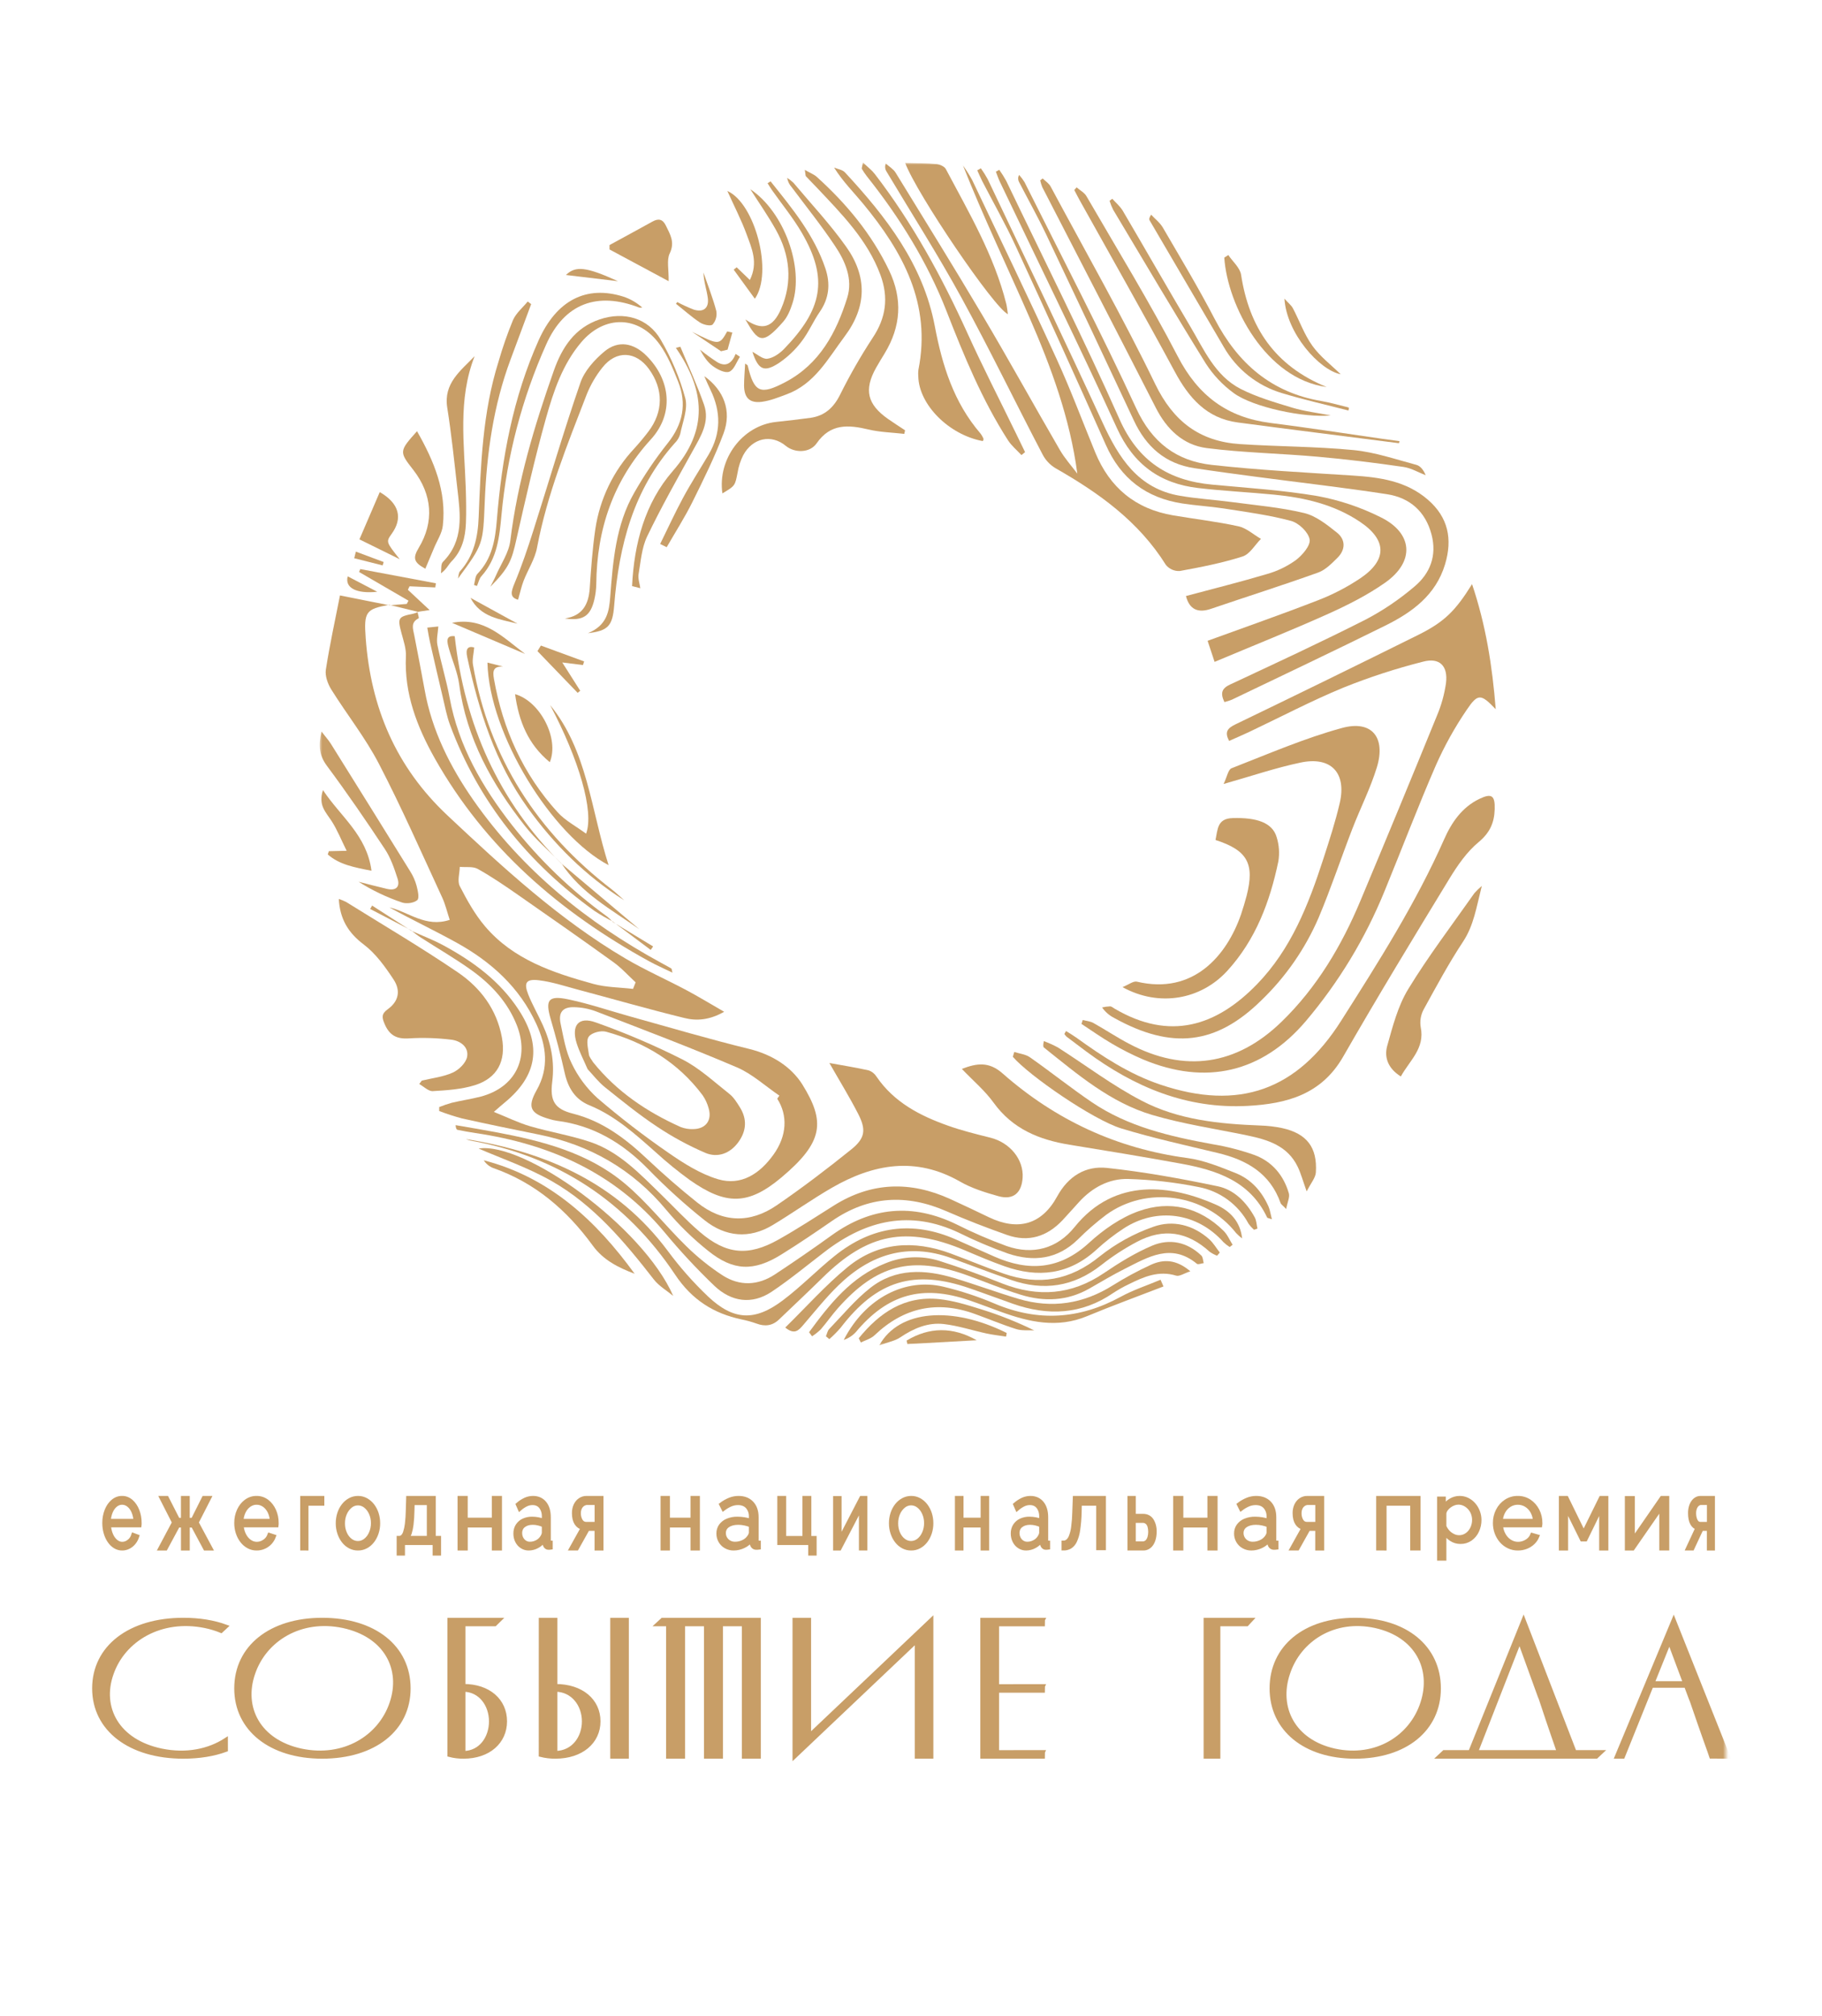 <?xml version="1.0" encoding="UTF-8"?> <svg xmlns="http://www.w3.org/2000/svg" width="359" height="397" viewBox="0 0 359 397" fill="none"><mask id="mask0_241_1061" style="mask-type:luminance" maskUnits="userSpaceOnUse" x="63" y="32" width="233" height="233"><path d="M296 32H63V265H296V32Z" fill="white"></path></mask><g mask="url(#mask0_241_1061)"><path d="M76.716 119.13C72.075 119.923 71.675 120.528 72.058 125.7C73.062 139.358 78.009 151.064 88.168 160.6C99.135 170.896 110.159 181.073 123.186 188.754C127.069 191.042 131.216 192.873 135.205 194.988C137.587 196.256 139.891 197.664 142.681 199.27C139.826 200.905 137.261 201.105 134.842 200.496C127.729 198.748 120.686 196.724 113.606 194.838C111.159 194.18 108.712 193.37 106.183 193.065C103.654 192.758 103.173 193.555 104.083 195.867C104.898 197.91 106.024 199.847 106.937 201.861C108.569 205.419 109.315 209.105 108.809 213.063C108.336 216.786 109.254 218.42 112.888 219.331C118.753 220.818 123.268 224.262 127.542 228.291C130.703 231.269 133.99 234.129 137.379 236.837C142.391 240.846 147.804 240.968 153.02 237.402C158.081 233.941 162.975 230.211 167.747 226.371C170.48 224.164 170.692 222.497 169.089 219.375C167.396 216.074 165.443 212.908 163.416 209.358C166.234 209.872 168.718 210.265 171.165 210.816C171.802 211.037 172.344 211.469 172.702 212.042C176.157 217.105 181.267 219.748 186.806 221.708C189.526 222.677 192.352 223.372 195.158 224.074C198.984 225.035 201.709 228.34 201.497 231.923C201.316 234.955 199.645 236.396 196.756 235.6C194.143 234.873 191.455 234.035 189.134 232.699C180.407 227.723 172.074 229.234 163.926 233.924C159.941 236.221 156.177 238.921 152.245 241.279C147.624 244.062 142.962 243.596 138.868 240.36C134.935 237.228 131.205 233.849 127.701 230.243C122.689 225.128 116.946 221.663 109.756 220.744C109.25 220.671 108.751 220.556 108.263 220.401C104.503 219.331 103.842 218.08 105.738 214.71C108.23 210.298 107.647 205.975 105.69 201.698C102.398 194.494 96.794 189.441 90.016 185.689C85.66 183.279 81.129 181.127 76.724 178.715C80.525 179.594 83.833 182.74 88.613 181.167C88.087 179.581 87.752 178.111 87.132 176.775C83.054 167.957 79.13 159.035 74.652 150.414C71.993 145.299 68.343 140.711 65.272 135.796C64.583 134.684 64.016 133.128 64.203 131.898C64.966 126.967 66.043 122.092 66.989 117.271L76.692 119.208L76.716 119.13ZM124.728 194.764L125.242 193.473C123.777 192.129 122.432 190.612 120.829 189.472C114.617 184.999 108.34 180.612 102.068 176.248C99.486 174.454 96.88 172.669 94.143 171.14C93.181 170.606 91.79 170.843 90.595 170.732C90.566 172.011 90.081 173.527 90.595 174.527C92.022 177.306 93.585 180.113 95.599 182.474C101.171 189.012 108.985 191.593 116.897 193.78C119.393 194.469 122.105 194.454 124.728 194.764Z" fill="#C89E67"></path><path d="M242.178 145.924C241.29 144.233 241.77 143.473 243.37 142.692C255.43 136.877 267.456 130.995 279.444 125.046C284.619 122.473 286.784 120.295 290.047 115.045C292.776 123.147 294.036 131.154 294.713 139.685C291.797 136.641 291.214 136.507 288.974 139.836C286.623 143.289 284.591 146.948 282.902 150.77C279.366 158.904 276.217 167.206 272.845 175.414C269.047 184.769 263.787 193.457 257.26 201.154C248.651 211.242 237.587 213.84 225.217 208.655C223.101 207.749 221.048 206.708 219.067 205.538C217.027 204.349 215.073 202.96 213.088 201.661L213.34 200.888C214.046 201.076 214.824 201.133 215.444 201.481C217.827 202.809 220.103 204.341 222.513 205.594C233.406 211.347 243.643 209.851 252.513 201.24C259.487 194.466 264.341 186.274 268.065 177.383C273.146 165.266 278.168 153.123 283.13 140.956C283.993 138.915 284.591 136.772 284.908 134.578C285.349 131.183 283.685 129.455 280.422 130.309C275.062 131.662 269.797 133.377 264.667 135.44C258.374 138.039 252.317 141.226 246.155 144.147C244.851 144.764 243.529 145.323 242.178 145.924Z" fill="#C89E67"></path><path d="M212.271 93.284C210.835 82.404 207.107 72.297 202.797 62.422C198.486 52.547 193.771 42.786 189.746 32.596C190.405 33.513 191.008 34.468 191.553 35.456C197.124 47.166 202.764 58.851 208.164 70.638C210.938 76.685 213.267 82.936 215.795 89.093C218.649 96.038 223.736 100.251 231.167 101.505C235.449 102.228 239.776 102.731 244.013 103.654C245.6 104.001 246.979 105.288 248.451 106.134C247.256 107.331 246.26 109.149 244.829 109.603C240.8 110.885 236.615 111.707 232.444 112.463C231.928 112.49 231.413 112.396 230.94 112.187C230.468 111.978 230.05 111.661 229.723 111.261C224.364 102.682 216.505 97.076 207.948 92.198C206.886 91.558 206.02 90.638 205.443 89.538C200.057 79.259 195.011 68.795 189.432 58.618C184.811 50.169 179.603 42.038 174.664 33.765C174.518 33.536 174.43 33.275 174.408 33.004C174.386 32.734 174.431 32.462 174.537 32.212C175.194 32.809 176.03 33.291 176.475 34.018C182.184 43.321 187.959 52.604 193.522 62.005C198.751 70.814 203.707 79.802 208.845 88.643C209.799 90.286 211.105 91.728 212.271 93.284Z" fill="#C89E67"></path><path d="M81.043 183.32C83.172 184.275 85.366 185.105 87.409 186.213C93.246 189.379 98.523 193.24 102.218 198.915C106.794 205.942 105.889 211.867 99.412 217.177C98.903 217.587 98.409 218.035 97.304 218.991C99.983 220.067 102.145 221.137 104.425 221.807C108.344 222.955 112.418 223.613 116.281 224.907C122.035 226.841 126.114 231.232 130.343 235.334C132.852 237.785 135.237 240.36 137.88 242.627C143.08 247.076 147.416 247.494 153.378 244.143C157.098 242.059 160.675 239.714 164.284 237.443C171.699 232.772 179.374 232.576 187.221 236.148C189.782 237.307 192.319 238.529 194.856 239.743C200.586 242.485 205.256 241.201 208.291 235.657C210.489 231.632 213.906 229.574 218.111 230.022C225.452 230.811 232.737 232.131 239.956 233.643C243.198 234.32 245.588 236.785 247.219 239.739C247.578 240.384 247.59 241.217 247.762 241.969L247.084 242.211C246.678 241.842 246.31 241.432 245.992 240.984C244.993 239.128 243.591 237.519 241.891 236.274C240.192 235.03 238.236 234.181 236.166 233.79C231.597 232.87 226.958 232.338 222.3 232.201C218.523 232.098 215.216 233.887 212.606 236.744C211.513 237.941 210.44 239.162 209.342 240.339C206.296 243.555 202.626 244.711 198.408 243.223C194.395 241.809 190.415 240.269 186.516 238.566C178.612 235.109 171.116 235.518 163.937 240.465C160.634 242.741 157.314 245 153.904 247.109C148.513 250.447 144.495 250.345 139.544 246.365C136.537 243.968 133.779 241.275 131.31 238.325C124.638 230.284 116.191 225.464 106.044 223.429C101.027 222.419 96.015 221.386 91.023 220.275C89.504 219.865 88.007 219.379 86.537 218.82V218.039C87.337 217.717 88.154 217.438 88.984 217.202C90.892 216.748 92.838 216.462 94.73 215.977C101.513 214.175 104.412 208.426 101.815 201.877C100.028 197.383 96.826 193.918 92.977 191.14C89.714 188.799 86.247 186.796 82.878 184.631C82.242 184.223 81.655 183.737 81.055 183.287L81.043 183.32Z" fill="#C89E67"></path><path d="M83.106 212.83C85.166 212.333 87.344 212.1 89.224 211.242C90.423 210.702 91.806 209.35 92.034 208.152C92.409 206.208 90.697 204.978 88.93 204.77C86.153 204.429 83.35 204.342 80.557 204.512C78.163 204.668 76.752 203.92 75.798 201.706C75.235 200.395 75.121 199.692 76.418 198.756C78.498 197.256 79.028 195.161 77.547 192.914C75.888 190.393 74.02 187.79 71.65 186.004C68.595 183.704 66.976 180.987 66.756 177.052C67.257 177.21 67.745 177.412 68.212 177.653C75.578 182.242 83.07 186.642 90.236 191.523C94.673 194.547 97.883 198.797 98.894 204.337C99.738 208.962 98.013 212.337 93.547 213.734C90.917 214.551 88.058 214.734 85.28 214.899C84.42 214.951 83.498 213.995 82.605 213.497L83.106 212.83Z" fill="#C89E67"></path><path d="M241.094 154.406C241.779 152.992 241.999 151.546 242.668 151.305C249.871 148.502 257.017 145.393 264.448 143.37C270.291 141.781 273.098 145.238 271.29 151.133C270.019 155.272 268.028 159.186 266.458 163.243C264.215 169.053 262.245 174.976 259.83 180.709C257.185 186.844 253.344 192.39 248.532 197.019C239.618 205.782 230.894 206.796 219.486 200.463C218.554 199.98 217.753 199.28 217.15 198.42C217.666 198.299 218.194 198.225 218.724 198.204C219.026 198.204 219.327 198.49 219.625 198.661C230.506 205.043 239.65 202.126 247.685 193.84C254.414 186.895 257.824 178.167 260.735 169.192C261.919 165.543 263.114 161.883 263.978 158.16C265.361 152.191 262.236 148.911 256.229 150.197C251.425 151.203 246.734 152.804 241.094 154.406Z" fill="#C89E67"></path><path d="M210.052 203.065C210.709 203.475 211.391 203.883 212.023 204.328C217.222 208.078 222.548 211.58 228.699 213.64C244.091 218.804 255.544 214.755 264.238 201.068C271.605 189.476 278.974 177.894 284.558 165.281C286.018 161.985 288.061 158.99 291.491 157.343C293.937 156.163 294.59 156.706 294.509 159.386C294.427 162.066 293.546 164.023 291.332 165.862C289.031 167.769 287.208 170.409 285.622 172.999C278.521 184.644 271.441 196.287 264.638 208.136C260.36 215.572 253.537 217.39 245.84 217.806C233.838 218.453 223.499 214.097 214.05 207.107C212.744 206.142 211.45 205.169 210.166 204.186C209.994 204.021 209.843 203.838 209.714 203.638L210.052 203.065Z" fill="#C89E67"></path><path d="M241.253 138.276C240.38 136.441 240.784 135.559 242.39 134.807C251.363 130.619 260.337 126.46 269.146 121.994C272.532 120.213 275.712 118.063 278.628 115.584C281.78 112.977 283.163 109.456 282.062 105.264C280.863 100.708 277.755 98.028 273.298 97.338C264.798 96.022 256.241 95.062 247.714 93.93C243.578 93.383 239.442 92.831 235.319 92.206C229.609 91.34 225.824 87.99 223.409 82.809C217.7 70.601 211.95 58.41 206.162 46.234C204.477 42.692 202.553 39.264 200.754 35.779C200.652 35.571 200.603 35.34 200.612 35.109C200.621 34.877 200.689 34.651 200.807 34.451C201.207 34.898 201.565 35.379 201.88 35.89C209.262 50.696 216.929 65.372 223.858 80.39C226.995 87.197 231.847 90.796 238.781 91.565C247.994 92.59 257.273 93.064 266.535 93.66C271.886 94.004 277.057 94.715 281.328 98.404C285.361 101.885 286.222 106.167 284.729 111.143C282.894 117.231 278.224 120.609 272.926 123.228C262.922 128.18 252.828 132.956 242.746 137.794C242.26 137.989 241.761 138.151 241.253 138.276Z" fill="#C89E67"></path><path d="M158.048 213.516C162.653 220.912 162.302 224.903 153.97 231.902C147.391 237.422 143.003 237.373 135.959 232.438C133.612 230.739 131.362 228.909 129.222 226.954C125.196 223.388 121.228 219.78 116.151 217.696C113.296 216.532 111.913 214.24 111.256 211.278C110.469 207.711 109.515 204.173 108.491 200.655C107.423 196.979 108.03 196.014 111.864 196.806C116.106 197.681 120.229 199.107 124.409 200.263C132.118 202.399 139.785 204.679 147.546 206.571C152.318 207.736 155.907 210.187 158.048 213.516ZM153.154 216.377L153.562 215.784C150.785 213.897 148.219 211.51 145.193 210.216C136.033 206.301 126.701 202.776 117.407 199.185C116.047 198.679 114.614 198.403 113.165 198.367C110.902 198.294 109.984 199.372 110.457 201.591C111.024 204.254 111.456 207.057 112.643 209.451C113.874 212.03 115.595 214.343 117.708 216.262C122.172 220.096 126.837 223.689 131.681 227.028C134.716 229.133 137.999 231.211 141.469 232.25C146.058 233.61 149.728 231.143 152.408 227.4C155.059 223.722 155.259 219.674 153.134 216.377H153.154Z" fill="#C89E67"></path><path d="M239.319 130.358C238.728 128.576 238.304 127.306 237.941 126.207C245.339 123.51 252.579 120.993 259.713 118.215C262.656 117.08 265.465 115.619 268.085 113.86C273.342 110.281 273.294 106.351 267.976 102.78C262.905 99.368 257.085 98.012 251.082 97.427C246.081 96.941 241.053 96.7 236.065 96.116C228.549 95.233 223.341 91.479 220.074 84.317C212.635 68.019 204.714 51.942 196.997 35.771C196.696 35.138 196.48 34.468 196.223 33.814L196.892 33.446C197.387 34.141 197.843 34.864 198.255 35.612C205.746 51.231 213.544 66.728 220.571 82.539C224.27 90.866 230.257 94.649 238.847 95.45C245.78 96.1 252.791 96.541 259.647 97.709C263.92 98.504 268.062 99.891 271.955 101.828C278.428 104.961 278.836 110.6 272.926 114.755C269.468 117.186 265.61 119.139 261.739 120.883C254.455 124.156 247.02 127.122 239.319 130.358Z" fill="#C89E67"></path><path d="M244.744 243.91C244.319 243.593 243.921 243.239 243.558 242.852C237.472 235.118 225.914 233.454 217.941 239.273C215.966 240.764 214.097 242.391 212.349 244.143C208.331 248.049 203.614 248.568 198.597 246.884C195.304 245.714 192.083 244.35 188.951 242.799C179.367 238.251 170.733 240.265 162.645 246.431C159.121 249.119 155.712 251.963 152.041 254.414C148.122 257.025 144.072 256.379 140.772 253.258C137.265 249.9 133.954 246.34 130.858 242.598C121.118 230.95 108.312 225.32 93.663 223.151C92.484 222.98 91.313 222.763 90.147 222.522C89.959 222.485 89.817 222.232 89.768 221.599C92.39 222.056 95.021 222.481 97.639 222.974C106.762 224.691 115.771 226.975 123.047 233.05C127.464 236.727 131.074 241.385 135.213 245.425C137.397 247.572 139.787 249.497 142.351 251.17C145.728 253.347 149.353 253.213 152.722 250.974C156.499 248.487 160.222 245.922 163.893 243.277C171.691 237.671 179.836 236.948 188.486 241.152C191.682 242.761 194.97 244.18 198.331 245.406C203.56 247.235 208.331 245.891 211.729 241.671C219.735 231.727 230.922 233.423 239.597 237.266C242.322 238.472 244.381 240.543 244.744 243.91Z" fill="#C89E67"></path><path d="M158.583 33.463C159.66 34.084 160.361 34.337 160.883 34.791C166.748 40.077 171.732 46.059 175.178 53.245C177.878 58.888 177.531 64.277 174.318 69.588C173.743 70.536 173.155 71.475 172.613 72.448C170.202 76.766 170.871 79.626 174.97 82.511C176.071 83.283 177.209 84.002 178.327 84.746L178.18 85.453C175.831 85.183 173.428 85.134 171.145 84.594C167.176 83.651 163.636 83.369 160.904 87.315C159.574 89.236 156.58 89.26 154.819 87.806C151.984 85.465 148.293 86.233 146.441 89.653C145.907 90.719 145.536 91.859 145.34 93.035C144.826 95.658 144.879 95.667 142.339 97.174C141.36 90.376 146.295 83.814 152.898 83.103C155.182 82.858 157.465 82.593 159.741 82.286C162.494 81.877 164.227 80.313 165.5 77.792C167.423 73.916 169.575 70.159 171.944 66.54C174.591 62.577 175.113 58.589 173.482 54.165C170.916 47.219 165.834 42.141 160.92 36.927C160.218 36.184 159.492 35.469 158.795 34.717C158.701 34.619 158.734 34.402 158.583 33.463Z" fill="#C89E67"></path><path d="M233.676 117.39C239.002 115.96 244.357 114.632 249.634 113.059C251.684 112.483 253.616 111.551 255.344 110.305C256.624 109.333 258.269 107.413 258.043 106.22C257.771 104.786 255.899 102.996 254.373 102.592C250.038 101.431 245.543 100.835 241.094 100.14C238.406 99.732 235.67 99.576 232.978 99.164C225.86 98.073 220.84 94.29 217.887 87.614C212.056 74.513 206.129 61.453 200.109 48.437C198.107 44.098 195.734 39.934 193.539 35.685C193.184 34.991 192.887 34.264 192.56 33.553L193.262 33.144C193.758 33.834 194.21 34.554 194.616 35.301C202.193 51.264 209.869 67.169 217.247 83.23C220.453 90.204 224.251 96.226 232.477 97.644C235.828 98.22 239.243 98.428 242.619 98.87C247.42 99.515 252.282 99.92 256.972 101.047C259.308 101.607 261.458 103.339 263.431 104.904C265.14 106.269 265.148 108.242 263.546 109.84C262.412 110.967 261.172 112.242 259.732 112.761C252.766 115.257 245.706 117.492 238.7 119.878C235.98 120.85 234.335 119.964 233.676 117.39Z" fill="#C89E67"></path><path d="M91.794 224.344C107.7 226.905 121.636 233.021 131.587 246.381C133.971 249.604 136.63 252.612 139.536 255.371C144.516 260.052 148.692 260.273 154.186 256.15C157.791 253.45 160.952 250.17 164.472 247.346C171.776 241.487 179.786 240.315 188.42 244.151C190.916 245.258 193.404 246.377 195.901 247.476C202.679 250.467 208.809 250.075 214.571 244.788C217.397 242.198 220.795 239.812 224.36 238.542C230.477 236.363 236.318 237.725 241.082 242.407C241.844 243.149 242.281 244.229 242.868 245.156L242.289 245.602C241.852 245.321 241.442 245.002 241.065 244.645C235.906 238.861 227.977 237.7 221.444 241.92C219.515 243.177 217.698 244.595 216.007 246.157C210.627 251.06 204.526 251.73 197.915 249.389C195.264 248.453 192.678 247.346 190.085 246.243C178.538 241.389 170.965 242.877 161.996 251.722C159.207 254.472 156.339 257.144 153.513 259.861C152.204 261.123 150.728 261.306 149.055 260.677C148.093 260.336 147.108 260.062 146.107 259.861C140.56 258.68 136.318 255.975 133.027 251.048C123.39 236.608 109.902 227.731 92.703 224.638C92.394 224.562 92.09 224.463 91.794 224.344Z" fill="#C89E67"></path><path d="M239.499 165.437C239.947 163.304 239.834 161.208 242.888 161.123C247.635 160.988 250.723 162.025 251.551 164.894C252.034 166.437 252.146 168.075 251.877 169.67C250.217 177.608 247.423 185.073 241.836 191.193C236.607 196.913 228.377 198.383 221.174 194.417C222.398 193.922 223.299 193.191 223.981 193.333C235.192 196.014 241.75 188.125 244.524 180.105C244.931 178.878 245.31 177.653 245.629 176.427C247.244 170.095 245.8 167.468 239.499 165.437Z" fill="#C89E67"></path><path d="M250.608 240.139C249.959 239.91 249.724 239.898 249.675 239.795C246.278 232.589 239.686 230.461 232.642 229.173C225.355 227.841 218.042 226.644 210.73 225.456C204.738 224.479 199.505 222.346 195.765 217.161C194.049 214.784 191.732 212.842 189.518 210.523C192.519 209.37 194.873 209.059 197.54 211.409C207.972 220.589 220.078 226.223 233.948 228.074C237.187 228.507 240.351 229.802 243.426 231.024C246.501 232.246 248.585 234.599 249.928 237.594C250.237 238.288 250.331 239.072 250.608 240.139Z" fill="#C89E67"></path><path d="M205.445 35.15C205.97 35.669 206.668 36.102 207.006 36.727C213.939 49.654 221.22 62.422 227.606 75.618C231.188 83.021 236.388 86.935 244.304 87.466C251.78 87.961 259.297 87.924 266.735 88.647C270.907 89.056 274.991 90.465 279.081 91.556C279.868 91.769 280.5 92.582 280.912 93.599C279.456 93.039 278.056 92.186 276.544 91.965C270.92 91.148 265.27 90.453 259.614 89.951C252.338 89.297 245.01 89.178 237.774 88.251C233.149 87.659 229.903 84.574 227.738 80.317C220.326 65.805 212.822 51.337 205.363 36.849C205.191 36.419 205.055 35.975 204.955 35.522L205.445 35.15Z" fill="#C89E67"></path><path d="M111.301 121.811C114.731 121.288 115.963 119.102 116.195 115.919C116.456 112.009 116.734 108.091 117.3 104.218C118.183 98.261 120.863 92.717 124.98 88.329C125.955 87.258 126.889 86.143 127.762 84.991C130.719 81.085 130.747 76.685 127.884 72.705C125.315 69.13 121.412 68.926 118.687 72.395C117.412 73.991 116.376 75.765 115.612 77.661C111.799 87.524 107.81 97.329 105.824 107.809C105.416 110.089 104.021 112.181 103.169 114.391C102.716 115.572 102.451 116.842 102.08 118.117C100.334 117.643 100.718 116.483 101.423 114.779C102.814 111.437 103.976 107.993 105.073 104.541C108.177 94.808 111.036 84.995 114.372 75.341C115.188 73.012 117.15 70.846 119.107 69.212C121.827 66.969 124.846 67.537 127.37 70.054C132.211 74.879 132.807 81.543 128.243 86.539C120.82 94.67 117.594 104.214 117.488 115.033C117.47 116.056 117.343 117.075 117.109 118.072C116.358 121.332 114.87 122.329 111.301 121.811Z" fill="#C89E67"></path><path d="M82.255 120.499C82.344 120.941 82.597 121.725 82.491 121.774C80.86 122.591 81.374 123.837 81.622 125.104C82.324 128.675 83.004 132.25 83.662 135.829C85.093 143.89 88.695 151.019 93.303 157.634C102.941 171.389 115.625 181.661 130.27 189.637C130.943 190 131.62 190.36 132.277 190.752C132.367 190.805 132.359 191.03 132.493 191.57C130.78 190.731 129.263 190.07 127.815 189.276C110.31 179.643 95.628 166.998 85.676 149.381C82.169 143.15 79.632 136.593 79.979 129.238C80.048 127.76 79.514 126.227 79.118 124.744C78.303 121.676 78.4 121.476 81.455 120.863C81.784 120.775 82.105 120.663 82.418 120.528L82.255 120.499Z" fill="#C89E67"></path><path d="M193.649 86.874C186.977 85.648 181.055 79.708 180.937 74.131C180.896 73.707 180.903 73.279 180.957 72.856C183.547 59.86 177.902 49.601 170.055 40.11C168.175 37.838 166.066 35.755 164.345 33.005C165.067 33.307 165.977 33.413 166.483 33.949C174.619 42.716 181.891 52.109 184.183 64.203C185.655 71.986 187.919 79.238 193.156 85.338C193.416 85.672 193.628 86.04 193.788 86.433C193.833 86.539 193.702 86.747 193.649 86.874Z" fill="#C89E67"></path><path d="M96.614 115.564C96.977 114.836 97.377 114.121 97.703 113.374C98.711 111.069 100.285 108.822 100.559 106.428C101.974 94.898 105.286 83.888 109.123 73.003C110.734 68.436 113.226 64.567 118.157 62.904C122.925 61.294 127.697 62.585 130.209 66.945C132.309 70.545 133.928 74.406 135.026 78.429C135.588 80.558 134.487 83.152 134.018 85.514C133.821 86.173 133.46 86.772 132.97 87.254C124.813 96.369 121.958 107.437 121.016 119.265C120.698 123.314 119.792 124.237 115.853 124.703C119.613 123.159 120.017 120.405 120.233 117.582C120.775 110.493 121.33 103.376 124.964 97.047C126.906 93.639 129.105 90.384 131.543 87.311C134.561 83.536 135.372 79.549 133.606 75.128C132.599 72.607 131.547 70.004 129.976 67.831C125.845 62.111 119.12 62.009 114.535 67.398C110.84 71.741 109.066 77.061 107.574 82.38C105.363 90.249 103.564 98.236 101.754 106.212C100.815 110.444 100.273 111.866 96.614 115.564Z" fill="#C89E67"></path><path d="M178.355 32.09C180.611 32.156 182.56 32.131 184.493 32.311C185.158 32.372 186.084 32.772 186.365 33.299C190.913 41.879 195.872 50.283 198.27 59.832C198.426 60.453 198.47 61.094 198.593 61.874C195.889 60.69 180.586 38.129 178.355 32.09Z" fill="#C89E67"></path><path d="M276.013 212.013C273.399 210.379 272.722 208.148 273.338 205.963C274.41 202.147 275.438 198.134 277.469 194.809C281.454 188.272 286.115 182.168 290.52 175.893C290.97 175.39 291.456 174.92 291.972 174.487C290.895 178.723 290.386 182.25 288.302 185.419C285.446 189.731 282.999 194.298 280.5 198.837C279.935 199.9 279.735 201.119 279.932 202.306C280.789 206.478 277.784 208.818 276.013 212.013Z" fill="#C89E67"></path><path d="M257.46 234.648C256.686 232.483 256.319 231.094 255.707 229.822C253.701 225.635 249.794 224.466 245.714 223.617C239.478 222.317 233.128 221.389 227.036 219.593C218.797 217.161 212.3 211.585 205.705 206.322C205.538 206.192 205.485 205.914 205.676 205.052C206.629 205.401 207.557 205.818 208.45 206.301C213.951 209.812 219.205 213.811 224.996 216.81C232.207 220.573 240.266 221.362 248.317 221.672C249.763 221.716 251.202 221.884 252.62 222.178C257.468 223.244 259.59 225.957 259.272 230.917C259.202 231.984 258.288 233.013 257.46 234.648Z" fill="#C89E67"></path><path d="M154.72 261.461C158.852 257.418 162.644 253.139 167.012 249.56C173.065 244.604 180.064 244.2 187.295 246.868C190.81 248.167 194.265 249.63 197.8 250.855C204.701 253.25 210.852 252.188 216.68 247.449C219.863 244.92 223.447 242.944 227.283 241.605C231.118 240.241 235.066 241.234 238.25 244.058C239.066 244.788 239.653 245.806 240.343 246.692L239.809 247.313C239.294 247.118 238.806 246.859 238.357 246.542C233.968 242.566 229.295 241.81 224.045 244.567C221.56 245.879 219.198 247.416 216.989 249.156C211.545 253.442 205.62 254.312 199.179 252.073C195.244 250.704 191.357 249.213 187.437 247.783C178.852 244.685 171.511 247.027 165.198 253.16C162.702 255.582 160.52 258.34 158.24 260.988C157.355 262.021 156.539 262.945 154.72 261.461Z" fill="#C89E67"></path><path d="M275.634 87.287C265.029 85.926 254.426 84.611 243.854 83.201C237.766 82.384 234.271 78.396 231.48 73.208C225.363 61.862 218.988 50.671 212.72 39.415C212.353 38.761 212.023 38.087 211.675 37.422L212.132 36.903C212.789 37.475 213.658 37.928 214.073 38.643C220.146 49.127 226.505 59.48 232.076 70.221C236.069 77.922 241.807 82.208 250.282 83.295C257.623 84.218 264.965 85.367 272.305 86.416C273.456 86.58 274.61 86.731 275.765 86.89L275.634 87.287Z" fill="#C89E67"></path><path d="M199.852 207.188C200.884 207.523 202.074 207.633 202.927 208.229C207.038 211.114 210.974 214.26 215.126 217.08C222.275 221.921 230.493 223.813 238.828 225.34C241.676 225.806 244.478 226.525 247.199 227.486C250.649 228.777 252.907 231.457 253.947 235.011C254.168 235.775 253.676 236.748 253.423 238.113C252.665 237.328 252.406 237.181 252.333 236.973C250.265 231.085 245.653 228.449 239.954 227.085C233.592 225.553 227.177 224.155 220.924 222.244C215.349 220.54 202.691 211.797 199.562 208.132C199.66 207.814 199.757 207.503 199.852 207.188Z" fill="#C89E67"></path><path d="M159.415 262.382C163.493 256.825 167.751 251.456 174.473 248.808C177.824 247.42 181.553 247.245 185.019 248.311C189.241 249.646 193.401 251.17 197.528 252.805C204.555 255.534 211.142 255.048 217.48 250.762C220.498 248.719 223.658 246.758 227.003 245.34C230.438 243.889 233.896 244.596 236.701 247.276C237.035 247.591 237.027 248.265 237.175 248.776C236.718 248.829 236.077 249.107 235.833 248.907C230.768 244.728 226.191 247.608 221.615 249.896C219.254 251.077 216.987 252.45 214.682 253.761C210.33 256.257 205.709 256.424 201.072 254.986C197.495 253.883 194.029 252.421 190.501 251.15C179.689 247.268 172.723 249.045 165.092 257.658C163.905 258.999 162.882 260.481 161.711 261.834C161.188 262.34 160.617 262.792 160.006 263.186L159.415 262.382Z" fill="#C89E67"></path><path d="M146.82 71.606C147.196 71.876 147.306 71.913 147.318 71.974C148.59 77.318 149.798 77.874 154.773 75.243C161.523 71.688 164.819 65.437 166.952 58.59C168.069 54.986 166.544 51.423 164.505 48.404C161.862 44.437 158.86 40.711 156.005 36.887C155.533 36.369 155.219 35.727 155.1 35.036C155.54 35.308 155.95 35.626 156.323 35.984C159.827 40.159 163.579 44.155 166.723 48.592C170.859 54.414 170.871 60.355 166.377 66.324C163.114 70.683 160.512 75.623 154.998 77.661C153.411 78.25 151.796 78.912 150.14 79.132C147.714 79.455 146.629 78.36 146.608 75.937C146.608 74.597 146.735 73.241 146.82 71.606Z" fill="#C89E67"></path><path d="M170.035 32C171.026 32.952 171.797 33.532 172.364 34.267C179.799 43.93 185.59 54.544 190.623 65.625C193.62 72.231 196.941 78.699 200.113 85.211C200.738 86.489 201.36 87.768 201.977 89.048L201.26 89.628C200.366 88.664 199.314 87.802 198.609 86.711C193.51 78.776 189.942 70.099 186.52 61.331C182.735 51.64 177.286 42.864 170.814 34.733C170.449 34.264 170.115 33.771 169.815 33.258C169.753 33.152 169.855 32.944 170.035 32Z" fill="#C89E67"></path><path d="M234.539 250.385C233.284 250.795 232.386 251.44 231.746 251.24C228.312 250.181 225.376 251.46 222.447 252.914C221.369 253.428 220.326 254.012 219.327 254.668C213.107 258.921 206.485 259.207 199.567 256.775C196.757 255.787 193.963 254.733 191.149 253.765C180.137 249.919 172.755 252.184 165.614 261.527C164.929 262.316 164.192 263.057 163.408 263.745L162.739 263.182C162.951 262.696 163.045 262.099 163.391 261.743C166.038 258.999 168.497 256 171.471 253.662C176.479 249.723 182.27 249.985 188.049 251.73C192.287 253.005 196.443 254.549 200.693 255.816C207.272 257.764 213.463 256.808 219.298 253.135C221.68 251.644 224.153 250.307 226.706 249.131C229.225 247.963 231.758 248.008 234.539 250.385Z" fill="#C89E67"></path><path d="M63.347 144.081C64.191 145.176 64.754 145.793 65.19 146.488C70.433 154.871 75.657 163.267 80.864 171.676C81.408 172.542 81.821 173.486 82.087 174.475C82.324 175.406 82.666 176.897 82.218 177.281C81.553 177.857 80.109 178.053 79.22 177.751C76.213 176.735 73.338 175.363 70.655 173.665C72.523 174.135 74.387 174.638 76.263 175.071C77.956 175.46 78.878 174.736 78.331 173.028C77.683 171.026 76.977 168.942 75.831 167.223C72.16 161.674 68.396 156.191 64.436 150.859C62.935 148.849 62.682 146.945 63.347 144.081Z" fill="#C89E67"></path><path d="M93.397 115.208C93.614 114.465 93.601 113.504 94.079 113.014C96.958 110.036 97.582 106.31 97.896 102.428C98.883 90.204 101.085 78.278 106.146 66.985C109.633 59.223 115.449 56.097 122.839 58.426C124.206 58.879 125.466 59.609 126.538 60.571C126.338 60.602 126.135 60.602 125.935 60.571C117.733 57.409 111.252 59.713 107.623 67.831C102.872 78.439 99.898 89.757 98.818 101.333C98.41 105.705 98.002 110.003 94.862 113.476C94.409 113.974 94.266 114.755 93.977 115.408L93.397 115.208Z" fill="#C89E67"></path><path d="M229.25 253.368C224.214 255.317 219.139 257.164 214.16 259.232C208.343 261.646 202.801 260.391 197.254 258.381C195.17 257.63 193.103 256.829 191.01 256.109C181.736 252.939 174.888 254.884 168.628 262.357C167.978 263.065 167.158 263.597 166.246 263.901C170.565 255.526 178.437 251.673 185.823 253.405C189.303 254.232 192.707 255.352 195.998 256.755C204.539 260.366 212.72 259.828 220.816 255.408C223.304 254.046 226.045 253.155 228.671 252.048L229.25 253.368Z" fill="#C89E67"></path><path d="M119.915 170.393C108.756 164.534 96.382 144.629 96.044 130.501L99.131 131.281C97.17 131.199 97.047 132.151 97.329 133.732C99.082 143.644 103.075 152.494 109.849 159.954C111.363 161.621 113.491 162.724 115.482 164.195C117.113 159.811 114.038 149.527 108.398 138.864C115.739 147.832 116.428 159.472 119.915 170.393Z" fill="#C89E67"></path><path d="M93.519 70.152C90.179 78.67 91.48 87.466 91.774 96.189C91.843 98.486 91.896 100.79 91.802 103.082C91.684 105.856 91.04 108.459 88.984 110.554C88.328 111.22 87.956 112.168 86.884 112.912C86.994 112.152 86.827 111.114 87.259 110.677C91.444 106.469 90.705 101.329 90.114 96.226C89.51 90.915 88.96 85.559 88.12 80.268C87.373 75.483 90.734 73.048 93.519 70.152Z" fill="#C89E67"></path><path d="M104.657 59.897C103.298 63.555 101.938 67.209 100.579 70.858C97.206 79.916 95.892 89.354 95.509 98.947C95.174 107.2 95.207 107.2 90.235 113.95C90.362 113.463 90.341 112.842 90.643 112.511C93.38 109.468 94.167 105.77 94.314 101.852C94.722 91.532 95.081 81.199 98.225 71.23C99.024 68.447 99.978 65.711 101.08 63.034C101.688 61.657 102.993 60.583 103.98 59.382L104.657 59.897Z" fill="#C89E67"></path><path d="M82.169 84.925C85.55 90.874 87.993 96.774 87.255 103.515C87.092 105.031 86.129 106.461 85.522 107.927C84.955 109.296 84.376 110.665 83.805 112.013C81.566 110.787 81.252 109.97 82.52 107.87C85.567 102.8 85.191 97.407 81.456 92.578C78.625 88.966 78.629 88.88 82.169 84.925Z" fill="#C89E67"></path><path d="M120.098 48.265C122.912 46.729 125.735 45.205 128.541 43.648C129.731 42.986 130.58 43.138 131.208 44.445C132.064 46.194 133.015 47.714 131.958 49.912C131.33 51.215 131.787 53.041 131.746 55.382L120.098 49.131V48.265Z" fill="#C89E67"></path><path d="M219.164 39.15C219.844 39.918 220.673 40.6 221.203 41.471C225.656 49.037 230 56.673 234.483 64.224C237.21 68.82 239.405 74.008 244.446 76.595C247.66 78.229 251.224 79.259 254.704 80.313C257.048 81.02 259.528 81.301 262.203 81.82C257.036 82.339 246.905 80.219 243.092 77.42C240.899 75.825 239.022 73.834 237.558 71.549C231.35 61.551 225.375 51.407 219.335 41.315C219.052 40.746 218.812 40.156 218.622 39.55L219.164 39.15Z" fill="#C89E67"></path><path d="M120.751 181.498C119.502 180.862 118.287 180.16 117.113 179.393C104.062 169.997 94.302 157.96 88.665 142.762C88.017 141.017 87.678 139.15 87.242 137.328C86.377 133.691 85.541 130.047 84.709 126.403C84.522 125.586 84.399 124.768 84.191 123.608L86.365 123.387C86.28 124.719 85.957 125.929 86.186 127.028C86.887 130.521 87.948 133.945 88.596 137.446C90.354 146.962 95.036 155.014 100.873 162.487C106.256 169.346 112.57 175.416 119.634 180.521C120.026 180.845 120.395 181.196 120.739 181.571L120.751 181.498Z" fill="#C89E67"></path><path d="M125.05 250.875C121.84 249.65 118.899 248.212 116.775 245.295C111.709 238.35 105.404 232.903 97.137 230.03C96.386 229.73 95.749 229.201 95.314 228.519C108.271 231.881 117.415 240.368 125.05 250.875Z" fill="#C89E67"></path><path d="M132.648 255.235C131.359 254.165 129.829 253.283 128.822 251.988C123.027 244.543 116.962 237.307 108.678 232.605C103.927 229.9 98.658 228.111 94.302 226.206C103.319 224.81 126.685 241.593 132.648 255.235Z" fill="#C89E67"></path><path d="M265.699 80.856C261.351 79.729 256.959 78.744 252.648 77.441C247.764 76.004 243.628 72.726 241.105 68.297C236.228 59.995 231.36 51.688 226.502 43.375C226.391 43.187 226.403 42.925 226.815 42.284C227.594 43.125 228.56 43.857 229.124 44.825C232.598 50.79 236.159 56.714 239.344 62.834C243.879 71.549 250.49 77.314 260.356 78.985C262.114 79.283 263.835 79.802 265.572 80.211C265.652 80.241 265.724 80.285 265.789 80.341L265.699 80.856Z" fill="#C89E67"></path><path d="M151.833 35.722C156.091 41.033 160.418 46.283 162.637 52.882C163.64 55.88 163.387 58.724 161.524 61.421C160.218 63.312 159.305 65.506 157.906 67.296C156.677 68.918 155.192 70.328 153.509 71.471C150.552 73.42 149.406 72.832 148.248 69.29C149.223 69.78 150.287 70.773 151.193 70.654C152.347 70.503 153.583 69.645 154.456 68.758C161.984 60.996 163.322 54.994 157.983 45.842C156.27 42.904 154.08 40.245 152.115 37.454C151.805 37.013 151.531 36.543 151.242 36.086L151.833 35.722Z" fill="#C89E67"></path><path d="M169.207 263.57C173.261 258.581 178.179 255.167 185.043 255.864C187.8 256.151 190.529 256.996 193.2 257.83C196.829 258.951 200.363 260.353 203.775 262.022C202.589 261.953 201.328 262.116 200.228 261.764C197.474 260.894 194.803 259.766 192.071 258.781C184.615 256.078 178.049 257.515 172.298 262.998C171.597 263.668 170.52 263.946 169.615 264.408L169.207 263.57Z" fill="#C89E67"></path><path d="M130.074 107.135C131.567 104.115 132.966 101.047 134.561 98.089C136.155 95.131 137.946 92.369 139.638 89.509C142.086 85.338 142.086 81.093 139.993 76.791C139.585 75.974 139.226 75.108 138.77 74.086C142.624 76.832 144.218 80.933 142.571 85.346C140.85 89.967 138.635 94.412 136.453 98.829C134.932 101.897 133.072 104.798 131.363 107.772L130.074 107.135Z" fill="#C89E67"></path><path d="M242.019 50.23C242.892 51.525 244.324 52.726 244.54 54.124C246.122 64.419 251.126 72.039 261.4 76.223C249.43 74.638 241.86 60.232 241.228 50.741L242.019 50.23Z" fill="#C89E67"></path><path d="M73.197 171.492C69.71 170.818 66.831 170.267 64.583 168.281C64.653 168.068 64.726 167.872 64.799 167.643L68.303 167.561C67.214 165.372 66.463 163.476 65.383 161.777C64.253 160.016 62.597 158.528 63.645 155.619C67.079 160.82 72.275 164.461 73.197 171.492Z" fill="#C89E67"></path><path d="M78.759 110.142L70.822 106.228L74.827 96.917C78.694 99.152 79.403 102.077 77.156 105.162C76.051 106.726 76.051 106.726 78.759 110.142Z" fill="#C89E67"></path><path d="M147.832 37.262C154.537 41.736 158.436 52.722 156.148 59.733C155.74 61.012 155.193 62.368 154.329 63.357C150.177 68.101 149.398 67.308 146.861 62.916C150.124 65.175 152.281 64.624 153.937 60.755C156.205 55.464 155.65 50.214 152.873 45.254C151.343 42.508 149.528 39.922 147.832 37.262Z" fill="#C89E67"></path><path d="M124.54 115.433C124.947 107.07 127.052 99.09 132.578 92.753C139.667 84.639 138.896 76.819 133.17 68.509L134.055 68.289C135.625 72.084 137.358 75.823 138.716 79.692C139.911 83.087 138.072 85.939 136.49 88.803C133.406 94.371 130.266 99.915 127.517 105.644C126.44 107.878 126.253 110.571 125.824 113.079C125.678 113.962 126.037 114.926 126.163 115.85L124.54 115.433Z" fill="#C89E67"></path><path d="M198.23 263.247C196.957 263.047 195.668 262.908 194.412 262.638C191.598 262.03 188.829 261.11 185.986 260.776C182.845 260.407 180.011 261.625 177.38 263.398C176.361 264.089 175.035 264.318 173.241 264.984C177.156 257.911 187.666 257.196 198.36 262.532L198.23 263.247Z" fill="#C89E67"></path><path d="M101.488 136.715C106.439 138.112 110.249 145.495 108.328 150.112C104.041 146.59 102.222 142.038 101.488 136.715Z" fill="#C89E67"></path><path d="M148.733 58.839L144.569 53.115L145.148 52.641L147.75 55.141C149.447 51.721 148.109 48.886 147.11 46.153C146.086 43.346 144.691 40.67 143.317 37.618C148.753 40.004 152.379 53.654 148.733 58.839Z" fill="#C89E67"></path><path d="M122.99 177.314C115.404 172.521 109.18 166.332 103.96 159.084C97.541 150.169 94.351 139.983 92.059 129.422C91.704 127.788 92.182 127.179 93.434 127.518C93.328 128.776 93.026 129.871 93.185 130.876C96.378 149.319 105.848 163.884 120.567 175.194C121.416 175.846 122.187 176.607 122.99 177.314Z" fill="#C89E67"></path><path d="M82.254 120.499L82.417 120.523L76.708 119.126V119.216L80.142 118.95C80.256 118.734 80.374 118.542 80.488 118.309L70.749 112.65L70.994 112.083L85.888 114.881L85.766 115.698L80.696 115.474L80.366 116.164L84.652 120.156L82.254 120.499Z" fill="#C89E67"></path><path d="M110.632 170.062C108.226 167.61 105.567 165.388 103.462 162.708C96.937 154.443 91.92 145.442 90.472 134.754C90.154 132.429 89.167 130.194 88.502 127.915C88.095 126.509 87.687 125.087 89.595 125.3C91.549 142.762 98.205 157.772 110.632 170.095V170.062Z" fill="#C89E67"></path><path d="M178.641 264.023C183.102 261.343 187.699 261.279 192.442 263.963L178.779 264.722L178.641 264.023Z" fill="#C89E67"></path><path d="M114.862 130.983L110.784 130.472L114.324 136.045C114.156 136.18 113.989 136.315 113.818 136.454L105.898 128.241L106.575 127.146L115.095 130.268L114.862 130.983Z" fill="#C89E67"></path><path d="M253.081 58.814C253.895 59.737 254.455 60.154 254.739 60.702C256.037 63.153 256.982 65.882 258.594 68.117C260.14 70.262 262.351 71.933 264.161 73.71C259.989 72.905 253.487 65.662 253.081 58.814Z" fill="#C89E67"></path><path d="M133.451 59.492C134.486 60.043 135.552 60.533 136.644 60.959C138.557 61.592 139.72 60.718 139.467 58.724C139.251 57.065 138.651 55.456 138.61 53.687C139.475 56.199 140.458 58.683 141.135 61.245C141.222 61.716 141.203 62.201 141.078 62.663C140.953 63.126 140.726 63.554 140.413 63.917C140.005 64.285 138.586 63.966 137.905 63.508C136.245 62.417 134.752 61.057 133.19 59.831C133.28 59.729 133.365 59.611 133.451 59.492Z" fill="#C89E67"></path><path d="M89.065 122.665C95.33 121.439 99.106 125.524 103.47 128.793L89.065 122.665Z" fill="#C89E67"></path><path d="M110.632 170.094L125.955 183.001C120.469 179.148 114.47 175.905 110.632 170.057V170.094Z" fill="#C89E67"></path><path d="M145.793 70.27C145.112 71.304 144.626 72.857 143.684 73.216C142.84 73.539 141.343 72.758 140.422 72.08C139.357 71.304 138.603 70.103 137.922 68.861C139.017 69.745 140.158 70.571 141.339 71.337C143.068 72.354 144.231 71.504 144.949 69.702L145.793 70.27Z" fill="#C89E67"></path><path d="M92.707 117.75L101.957 122.828C98.429 121.962 94.665 121.545 92.707 117.75Z" fill="#C89E67"></path><path d="M111.51 54.16C113.41 52.326 115.486 52.526 121.763 55.386L111.51 54.16Z" fill="#C89E67"></path><path d="M68.511 113.513L74.331 116.548C70.305 116.981 67.895 115.817 68.511 113.513Z" fill="#C89E67"></path><path d="M142.065 69.179L136.355 65.351C141.681 68.019 141.73 68.019 143.288 65.273L144.296 65.498C143.986 66.618 143.673 67.74 143.358 68.865L142.065 69.179Z" fill="#C89E67"></path><path d="M81.064 183.254L72.936 179.026L73.319 178.355L81.043 183.316L81.064 183.254Z" fill="#C89E67"></path><path d="M120.727 181.571L128.684 186.404L128.215 187.091L120.747 181.502C120.742 181.525 120.735 181.549 120.727 181.571Z" fill="#C89E67"></path><path d="M70.117 108.646L75.594 110.689L75.395 111.359L69.795 109.946L70.117 108.646Z" fill="#C89E67"></path><path d="M115.779 210.571C114.992 208.736 114.148 207.143 113.617 205.452C112.533 201.95 113.997 200.14 117.382 201.366C123.227 203.433 128.935 205.869 134.471 208.663C137.831 210.379 140.702 213.075 143.708 215.441C144.548 216.103 145.172 217.099 145.748 218.027C147.232 220.364 147.106 222.71 145.486 224.944C143.867 227.179 141.408 228.099 138.961 227.052C135.614 225.61 132.406 223.864 129.377 221.836C125.832 219.482 122.513 216.785 119.18 214.118C117.888 213.075 116.835 211.698 115.779 210.571ZM116.864 209.21C121.501 214.98 127.443 218.983 134.116 221.97C134.912 222.279 135.763 222.417 136.616 222.378C139.087 222.341 140.344 220.614 139.618 218.248C139.371 217.34 138.973 216.481 138.439 215.707C133.606 209.251 127.072 205.293 119.409 203.197C118.393 202.919 116.623 203.376 116.032 204.141C115.441 204.904 115.873 206.46 116.032 207.65C116.093 208.197 116.57 208.692 116.864 209.21Z" fill="#C89E67"></path></g><mask id="mask1_241_1061" style="mask-type:luminance" maskUnits="userSpaceOnUse" x="17" y="271" width="324" height="104"><path d="M340.06 271H17V374.132H340.06V271Z" fill="white"></path></mask><g mask="url(#mask1_241_1061)"><path d="M24.058 305C23.574 305.005 23.094 304.869 22.653 304.601C22.227 304.341 21.845 303.969 21.53 303.507C21.213 303.037 20.964 302.493 20.794 301.902C20.616 301.28 20.527 300.618 20.53 299.952C20.524 299.089 20.68 298.238 20.983 297.477C21.274 296.739 21.705 296.118 22.233 295.675C22.775 295.221 23.404 294.987 24.044 295.001C24.688 294.982 25.32 295.221 25.862 295.685C26.377 296.138 26.798 296.759 27.084 297.489C27.382 298.243 27.535 299.083 27.53 299.935V300.222C27.531 300.294 27.527 300.366 27.517 300.437H21.492C21.526 301.087 21.672 301.717 21.917 302.28C22.143 302.805 22.463 303.247 22.849 303.567C23.224 303.879 23.657 304.042 24.099 304.039C24.558 304.039 25.009 303.872 25.402 303.556C25.785 303.272 26.087 302.826 26.259 302.288L27.062 302.586C26.91 303.06 26.685 303.486 26.401 303.835C26.096 304.209 25.741 304.501 25.353 304.693C24.939 304.901 24.5 305.005 24.058 305ZM21.464 299.525H26.665C26.642 298.875 26.5 298.243 26.253 297.683C26.026 297.169 25.705 296.741 25.321 296.438C24.939 296.136 24.502 295.98 24.058 295.986C23.617 295.979 23.182 296.136 22.802 296.438C22.419 296.745 22.101 297.176 21.877 297.691C21.632 298.25 21.491 298.879 21.464 299.525Z" fill="#C89E67" stroke="#C89E67" stroke-width="0.75" stroke-miterlimit="10"></path><path d="M31.53 305L34.265 299.855L31.793 295H32.874L35.076 299.315H36.028V295H37.011V299.315H37.992L40.156 295H41.251L38.767 299.855L41.53 305H40.423L37.997 300.472H37.016V305H36.033V300.472H35.081L32.641 305H31.53Z" fill="#C89E67" stroke="#C89E67" stroke-width="0.75" stroke-miterlimit="10"></path><path d="M50.562 305C50.008 305.005 49.46 304.869 48.956 304.601C48.469 304.341 48.033 303.969 47.673 303.507C47.31 303.037 47.025 302.493 46.831 301.902C46.628 301.28 46.526 300.618 46.531 299.952C46.523 299.089 46.7 298.238 47.047 297.477C47.38 296.739 47.873 296.118 48.476 295.675C49.096 295.22 49.816 294.986 50.548 295.001C51.283 294.982 52.006 295.221 52.625 295.685C53.214 296.138 53.695 296.759 54.022 297.489C54.362 298.243 54.537 299.083 54.53 299.935V300.222C54.532 300.294 54.526 300.366 54.515 300.437H47.629C47.668 301.087 47.834 301.717 48.115 302.28C48.373 302.805 48.739 303.247 49.18 303.567C49.608 303.879 50.103 304.042 50.608 304.039C51.133 304.039 51.648 303.872 52.099 303.556C52.536 303.272 52.88 302.826 53.078 302.288L53.995 302.586C53.821 303.06 53.563 303.486 53.239 303.835C52.892 304.209 52.485 304.501 52.042 304.693C51.569 304.901 51.067 305.005 50.562 305ZM47.597 299.525H53.542C53.514 298.875 53.353 298.243 53.071 297.683C52.811 297.169 52.445 296.741 52.005 296.438C51.569 296.136 51.07 295.98 50.562 295.986C50.057 295.979 49.56 296.136 49.127 296.438C48.689 296.745 48.325 297.176 48.069 297.691C47.789 298.25 47.627 298.879 47.597 299.525Z" fill="#C89E67" stroke="#C89E67" stroke-width="0.75" stroke-miterlimit="10"></path><path d="M59.53 304.996V295H63.53V296.178H60.405V305L59.53 304.996Z" fill="#C89E67" stroke="#C89E67" stroke-width="0.75" stroke-miterlimit="10"></path><path d="M70.539 305C69.981 305.007 69.428 304.871 68.921 304.601C68.439 304.342 68.006 303.971 67.651 303.508C67.294 303.041 67.013 302.501 66.825 301.914C66.627 301.308 66.527 300.665 66.53 300.017C66.526 299.358 66.626 298.703 66.825 298.086C67.014 297.498 67.297 296.957 67.659 296.492C68.018 296.032 68.452 295.66 68.936 295.399C69.439 295.13 69.986 294.994 70.539 295C71.089 294.993 71.633 295.13 72.132 295.399C72.613 295.662 73.045 296.033 73.402 296.492C73.763 296.957 74.046 297.498 74.236 298.086C74.435 298.703 74.534 299.358 74.53 300.017C74.533 300.665 74.433 301.308 74.236 301.914C74.047 302.5 73.766 303.041 73.409 303.508C73.055 303.971 72.623 304.342 72.139 304.601C71.637 304.87 71.091 305.006 70.539 305ZM67.598 300.034C67.59 300.713 67.725 301.384 67.994 301.987C68.238 302.548 68.603 303.025 69.052 303.373C69.488 303.709 70 303.886 70.522 303.882C71.045 303.887 71.558 303.706 71.992 303.365C72.446 303.007 72.814 302.519 73.06 301.948C73.331 301.34 73.469 300.664 73.462 299.979C73.468 299.302 73.33 298.635 73.06 298.037C72.811 297.471 72.444 296.987 71.992 296.631C71.558 296.289 71.045 296.109 70.522 296.114C69.996 296.11 69.482 296.297 69.052 296.65C68.605 297.013 68.242 297.499 67.994 298.064C67.725 298.673 67.589 299.35 67.598 300.034Z" fill="#C89E67" stroke="#C89E67" stroke-width="0.75" stroke-miterlimit="10"></path><path d="M78.53 306V302.873H78.665C78.893 302.873 79.115 302.789 79.295 302.634C79.525 302.404 79.698 302.112 79.797 301.786C79.969 301.252 80.088 300.698 80.152 300.135C80.257 299.255 80.316 298.369 80.33 297.481L80.405 295H85.483V302.873H86.53V306H85.618V303.921H79.418V306H78.53ZM80.207 302.873H84.476V296.052H81.331L81.287 297.59C81.272 298.48 81.213 299.369 81.109 300.251C81.045 300.828 80.926 301.396 80.754 301.945C80.641 302.298 80.453 302.617 80.207 302.873Z" fill="#C89E67" stroke="#C89E67" stroke-width="0.75" stroke-miterlimit="10"></path><path d="M90.53 305V295H91.781V299.286H97.279V295H98.53V305H97.279V300.472H91.788V305H90.53Z" fill="#C89E67" stroke="#C89E67" stroke-width="0.75" stroke-miterlimit="10"></path><path d="M101.531 302.033C101.52 301.47 101.669 300.918 101.953 300.469C102.258 300.009 102.662 299.656 103.121 299.449C103.672 299.197 104.258 299.075 104.847 299.089C105.245 299.09 105.643 299.127 106.037 299.2C106.413 299.264 106.781 299.377 107.137 299.535V298.717C107.152 298.363 107.108 298.008 107.007 297.674C106.906 297.34 106.75 297.034 106.549 296.773C106.159 296.292 105.615 296.052 104.922 296.052C104.493 296.051 104.068 296.15 103.669 296.341C103.218 296.566 102.79 296.854 102.396 297.2L102.005 296.305C102.469 295.9 102.975 295.571 103.511 295.326C103.994 295.111 104.504 295.001 105.018 295C105.983 295 106.746 295.34 107.309 296.019C107.873 296.699 108.153 297.637 108.152 298.833V303.296C108.143 303.431 108.175 303.566 108.244 303.675C108.32 303.764 108.423 303.813 108.53 303.813V304.819L108.244 304.856C108.185 304.869 108.124 304.869 108.064 304.856C107.957 304.859 107.85 304.834 107.751 304.783C107.653 304.732 107.564 304.655 107.492 304.56C107.369 304.394 107.295 304.184 107.281 303.963L107.266 303.255C106.907 303.817 106.435 304.26 105.894 304.543C105.355 304.841 104.769 304.997 104.176 305C103.7 305.007 103.231 304.87 102.812 304.6C102.42 304.353 102.092 303.982 101.863 303.527C101.639 303.076 101.524 302.559 101.531 302.033ZM106.79 302.77C106.892 302.617 106.978 302.45 107.046 302.272C107.102 302.138 107.133 301.992 107.137 301.842V300.441C106.793 300.279 106.437 300.156 106.074 300.072C105.71 299.984 105.338 299.94 104.966 299.941C104.235 299.941 103.64 300.119 103.19 300.477C102.979 300.627 102.805 300.841 102.686 301.097C102.567 301.352 102.507 301.642 102.511 301.935C102.51 302.288 102.588 302.636 102.737 302.941C102.897 303.266 103.126 303.534 103.4 303.718C103.714 303.927 104.066 304.031 104.424 304.021C104.9 304.026 105.371 303.906 105.804 303.671C106.191 303.475 106.53 303.165 106.79 302.77Z" fill="#C89E67" stroke="#C89E67" stroke-width="0.75" stroke-miterlimit="10"></path><path d="M112.53 304.998L114.81 300.914C114.315 300.831 113.864 300.514 113.547 300.026C113.227 299.533 113.067 298.86 113.067 298.006C113.059 297.47 113.166 296.94 113.377 296.475C113.587 296.024 113.89 295.653 114.254 295.403C114.664 295.125 115.125 294.986 115.59 295.001H118.53V305H117.525V301.125H115.818L113.649 304.998H112.53ZM115.587 300.115H117.535V296.038H115.764C115.54 296.023 115.316 296.066 115.105 296.163C114.895 296.26 114.701 296.409 114.536 296.601C114.386 296.785 114.267 297.007 114.189 297.252C114.11 297.497 114.073 297.76 114.078 298.024C114.066 298.56 114.199 299.086 114.456 299.513C114.708 299.92 115.084 300.124 115.587 300.124V300.115Z" fill="#C89E67" stroke="#C89E67" stroke-width="0.75" stroke-miterlimit="10"></path><path d="M130.53 305V295H131.626V299.286H136.434V295H137.53V305H136.434V300.472H131.626V305H130.53Z" fill="#C89E67" stroke="#C89E67" stroke-width="0.75" stroke-miterlimit="10"></path><path d="M141.531 302.033C141.518 301.47 141.686 300.918 142.011 300.469C142.36 300.009 142.821 299.656 143.345 299.449C143.974 299.197 144.642 299.075 145.315 299.089C145.769 299.09 146.224 299.127 146.674 299.2C147.102 299.264 147.524 299.377 147.93 299.535V298.717C147.947 298.363 147.897 298.008 147.782 297.674C147.667 297.34 147.489 297.034 147.26 296.773C146.811 296.292 146.192 296.052 145.401 296.052C144.914 296.053 144.432 296.151 143.98 296.341C143.465 296.566 142.978 296.854 142.528 297.2L142.08 296.305C142.61 295.9 143.189 295.571 143.801 295.326C144.351 295.111 144.934 295.001 145.521 295C146.622 295 147.493 295.34 148.136 296.019C148.779 296.699 149.101 297.637 149.101 298.833V303.296C149.09 303.431 149.126 303.566 149.203 303.675C149.291 303.764 149.408 303.813 149.53 303.813V304.819L149.203 304.856C149.136 304.869 149.066 304.869 148.999 304.856C148.876 304.859 148.754 304.834 148.641 304.783C148.528 304.732 148.427 304.655 148.345 304.56C148.204 304.394 148.12 304.184 148.104 303.963L148.088 303.255C147.678 303.816 147.139 304.259 146.523 304.543C145.907 304.841 145.239 304.997 144.561 305C144.017 305.007 143.481 304.87 143.001 304.6C142.554 304.353 142.18 303.982 141.919 303.527C141.66 303.077 141.525 302.56 141.531 302.033ZM147.534 302.77C147.65 302.617 147.748 302.45 147.826 302.272C147.89 302.138 147.925 301.992 147.93 301.842V300.441C147.537 300.279 147.131 300.156 146.717 300.072C146.3 299.984 145.876 299.94 145.452 299.941C144.616 299.941 143.937 300.119 143.423 300.477C143.183 300.627 142.984 300.841 142.848 301.096C142.713 301.352 142.643 301.642 142.648 301.935C142.647 302.288 142.736 302.636 142.906 302.941C143.089 303.266 143.35 303.534 143.664 303.718C144.02 303.927 144.424 304.031 144.832 304.021C145.376 304.026 145.913 303.906 146.408 303.671C146.847 303.474 147.232 303.164 147.528 302.77H147.534Z" fill="#C89E67" stroke="#C89E67" stroke-width="0.75" stroke-miterlimit="10"></path><path d="M159.626 306V303.921H153.53V295H154.526V302.889H158.487V295H159.485V302.889H160.53V306H159.626Z" fill="#C89E67" stroke="#C89E67" stroke-width="0.75" stroke-miterlimit="10"></path><path d="M164.53 305V295.02H165.444V303.226L169.71 295H170.53V304.991H169.616V296.925L165.418 305H164.53Z" fill="#C89E67" stroke="#C89E67" stroke-width="0.75" stroke-miterlimit="10"></path><path d="M179.534 305C178.977 305.007 178.425 304.871 177.918 304.601C177.436 304.342 177.004 303.971 176.65 303.508C176.292 303.042 176.012 302.501 175.824 301.914C175.627 301.308 175.527 300.665 175.53 300.017C175.526 299.358 175.626 298.703 175.824 298.086C176.013 297.498 176.296 296.957 176.658 296.492C177.018 296.03 177.455 295.658 177.942 295.399C178.444 295.13 178.991 294.994 179.543 295C180.092 294.993 180.636 295.13 181.134 295.399C181.615 295.661 182.046 296.032 182.401 296.492C182.763 296.957 183.046 297.498 183.237 298.086C183.435 298.703 183.535 299.358 183.53 300.017C183.533 300.665 183.433 301.308 183.237 301.914C183.047 302.5 182.767 303.041 182.41 303.508C182.056 303.971 181.624 304.342 181.142 304.601C180.638 304.871 180.089 305.008 179.534 305ZM176.597 300.034C176.589 300.713 176.724 301.384 176.989 301.987C177.235 302.546 177.599 303.021 178.047 303.367C178.482 303.703 178.994 303.88 179.515 303.875C180.038 303.88 180.55 303.7 180.984 303.358C181.437 303 181.803 302.512 182.05 301.942C182.321 301.334 182.459 300.657 182.453 299.972C182.458 299.296 182.32 298.629 182.05 298.03C181.802 297.465 181.435 296.981 180.984 296.625C180.55 296.283 180.038 296.102 179.515 296.107C178.99 296.103 178.477 296.291 178.047 296.644C177.6 297.007 177.237 297.492 176.988 298.058C176.72 298.669 176.587 299.348 176.597 300.034Z" fill="#C89E67" stroke="#C89E67" stroke-width="0.75" stroke-miterlimit="10"></path><path d="M188.53 305V295H189.472V299.286H193.595V295H194.53V305H193.588V300.472H189.465V305H188.53Z" fill="#C89E67" stroke="#C89E67" stroke-width="0.75" stroke-miterlimit="10"></path><path d="M199.531 302.033C199.519 301.469 199.667 300.918 199.952 300.469C200.257 300.009 200.66 299.656 201.118 299.449C201.668 299.197 202.253 299.075 202.842 299.089C203.241 299.09 203.638 299.127 204.032 299.2C204.408 299.264 204.776 299.376 205.131 299.535V298.717C205.145 298.363 205.101 298.008 205 297.674C204.9 297.34 204.745 297.034 204.544 296.773C204.153 296.292 203.611 296.052 202.917 296.052C202.492 296.053 202.07 296.151 201.676 296.341C201.224 296.565 200.797 296.853 200.403 297.2L200.011 296.305C200.475 295.901 200.981 295.572 201.517 295.326C201.999 295.111 202.508 295.001 203.023 295C203.987 295 204.75 295.34 205.311 296.019C205.872 296.699 206.154 297.637 206.155 298.833V303.295C206.146 303.431 206.177 303.566 206.244 303.675C206.321 303.764 206.424 303.813 206.53 303.813V304.819L206.244 304.856C206.185 304.869 206.124 304.869 206.065 304.856C205.958 304.859 205.851 304.834 205.753 304.783C205.654 304.731 205.565 304.655 205.493 304.56C205.371 304.394 205.296 304.184 205.282 303.963L205.268 303.255C204.91 303.817 204.439 304.26 203.899 304.542C203.36 304.841 202.775 304.997 202.182 305C201.707 305.008 201.238 304.87 200.82 304.6C200.428 304.352 200.1 303.982 199.871 303.527C199.644 303.077 199.527 302.56 199.531 302.033ZM204.786 302.77C204.886 302.616 204.971 302.449 205.041 302.272C205.097 302.138 205.127 301.992 205.131 301.842V300.441C204.787 300.279 204.432 300.156 204.07 300.072C203.706 299.984 203.335 299.941 202.963 299.941C202.23 299.941 201.638 300.12 201.186 300.477C200.976 300.627 200.803 300.841 200.684 301.097C200.565 301.353 200.505 301.642 200.509 301.935C200.507 302.289 200.586 302.637 200.736 302.941C200.895 303.266 201.123 303.534 201.397 303.718C201.71 303.927 202.064 304.031 202.422 304.021C202.896 304.025 203.366 303.906 203.798 303.671C204.185 303.475 204.525 303.165 204.786 302.77Z" fill="#C89E67" stroke="#C89E67" stroke-width="0.75" stroke-miterlimit="10"></path><path d="M209.53 304.999V303.805C209.82 303.808 210.103 303.711 210.341 303.528C210.625 303.279 210.845 302.954 210.98 302.584C211.205 301.997 211.357 301.379 211.432 300.747C211.562 299.758 211.636 298.762 211.655 297.763L211.757 295H217.53V304.942H216.368V296.179H212.783L212.748 297.894C212.722 299.047 212.625 300.196 212.459 301.335C212.358 302.094 212.147 302.831 211.833 303.517C211.615 303.995 211.274 304.393 210.852 304.662C210.444 304.893 209.99 305.009 209.53 304.999Z" fill="#C89E67" stroke="#C89E67" stroke-width="0.75" stroke-miterlimit="10"></path><path d="M222.53 304.996V295H223.415V298.523H225.183C225.956 298.523 226.54 298.815 226.936 299.398C227.136 299.704 227.292 300.065 227.393 300.459C227.495 300.853 227.541 301.272 227.528 301.692C227.534 302.27 227.445 302.842 227.268 303.363C227.098 303.856 226.834 304.269 226.506 304.554C226.123 304.867 225.687 305.021 225.247 304.998L222.53 304.996ZM223.415 303.955H225.117C225.419 303.976 225.718 303.866 225.976 303.64C226.189 303.437 226.357 303.15 226.459 302.814C226.564 302.464 226.617 302.086 226.613 301.705C226.615 301.341 226.569 300.98 226.478 300.64C226.387 300.313 226.223 300.037 226.013 299.855C225.732 299.636 225.415 299.533 225.096 299.557H223.414L223.415 303.955Z" fill="#C89E67" stroke="#C89E67" stroke-width="0.75" stroke-miterlimit="10"></path><path d="M231.53 305V295H232.783V299.286H238.278V295H239.53V305H238.278V300.472H232.783V305H231.53Z" fill="#C89E67" stroke="#C89E67" stroke-width="0.75" stroke-miterlimit="10"></path><path d="M243.531 302.033C243.519 301.47 243.688 300.918 244.013 300.469C244.362 300.009 244.823 299.656 245.347 299.449C245.975 299.197 246.644 299.075 247.316 299.089C247.771 299.09 248.225 299.127 248.675 299.2C249.103 299.264 249.524 299.377 249.931 299.535V298.717C249.947 298.363 249.896 298.008 249.781 297.674C249.666 297.34 249.488 297.034 249.259 296.773C248.813 296.292 248.193 296.052 247.402 296.052C246.916 296.053 246.434 296.151 245.982 296.341C245.467 296.566 244.98 296.854 244.529 297.2L244.082 296.305C244.612 295.9 245.19 295.571 245.803 295.326C246.352 295.111 246.935 295.001 247.522 295C248.622 295 249.494 295.34 250.137 296.019C250.78 296.699 251.1 297.637 251.099 298.833V303.296C251.088 303.431 251.125 303.566 251.203 303.675C251.291 303.764 251.408 303.813 251.53 303.813V304.819L251.203 304.856C251.136 304.869 251.067 304.869 250.999 304.856C250.876 304.859 250.754 304.834 250.641 304.783C250.529 304.732 250.428 304.655 250.345 304.56C250.205 304.394 250.12 304.184 250.104 303.963L250.088 303.255C249.678 303.817 249.139 304.26 248.521 304.543C247.906 304.841 247.237 304.997 246.56 305C246.018 305.007 245.482 304.87 245.004 304.6C244.557 304.353 244.182 303.982 243.921 303.527C243.662 303.077 243.527 302.56 243.531 302.033ZM249.534 302.77C249.65 302.617 249.749 302.45 249.826 302.272C249.89 302.138 249.926 301.992 249.931 301.842V300.441C249.538 300.279 249.131 300.156 248.717 300.072C248.301 299.984 247.877 299.94 247.453 299.941C246.618 299.941 245.939 300.119 245.424 300.477C245.185 300.627 244.986 300.841 244.851 301.097C244.715 301.352 244.646 301.642 244.65 301.935C244.649 302.288 244.738 302.636 244.908 302.941C245.091 303.266 245.352 303.534 245.665 303.718C246.022 303.927 246.426 304.031 246.834 304.021C247.377 304.026 247.914 303.906 248.409 303.671C248.851 303.475 249.238 303.165 249.534 302.77Z" fill="#C89E67" stroke="#C89E67" stroke-width="0.75" stroke-miterlimit="10"></path><path d="M254.53 304.998L256.81 300.914C256.315 300.831 255.864 300.514 255.547 300.026C255.227 299.533 255.067 298.86 255.067 298.006C255.059 297.47 255.166 296.94 255.377 296.475C255.587 296.024 255.89 295.653 256.254 295.403C256.664 295.125 257.125 294.986 257.59 295.001H260.53V305H259.525V301.125H257.825L255.656 304.998H254.53ZM257.587 300.115H259.535V296.038H257.764C257.54 296.023 257.316 296.066 257.105 296.163C256.895 296.26 256.701 296.409 256.536 296.601C256.386 296.785 256.267 297.007 256.189 297.252C256.11 297.497 256.072 297.76 256.078 298.024C256.066 298.56 256.199 299.086 256.455 299.513C256.708 299.92 257.084 300.124 257.587 300.124V300.115Z" fill="#C89E67" stroke="#C89E67" stroke-width="0.75" stroke-miterlimit="10"></path><path d="M271.53 304.996V295H279.53V304.996H278.233V296.178H272.828V305L271.53 304.996Z" fill="#C89E67" stroke="#C89E67" stroke-width="0.75" stroke-miterlimit="10"></path><path d="M287.769 303.709C287.108 303.717 286.46 303.526 285.913 303.159C285.381 302.811 284.936 302.348 284.613 301.805V307H283.53V295.131H284.499V296.775C284.829 296.247 285.283 295.806 285.824 295.491C286.357 295.17 286.969 295 287.593 295C288.141 294.995 288.682 295.119 289.171 295.363C289.647 295.604 290.07 295.936 290.415 296.339C291.133 297.184 291.527 298.252 291.53 299.354C291.538 300.103 291.376 300.844 291.058 301.523C290.769 302.157 290.316 302.704 289.745 303.111C289.168 303.513 288.476 303.723 287.769 303.709ZM287.467 302.735C287.892 302.743 288.314 302.646 288.693 302.453C289.054 302.266 289.372 302.005 289.626 301.689C289.887 301.364 290.088 300.996 290.222 300.602C290.36 300.2 290.431 299.779 290.43 299.354C290.432 298.915 290.353 298.479 290.199 298.067C290.051 297.669 289.826 297.302 289.537 296.988C289.259 296.679 288.923 296.425 288.549 296.24C288.173 296.056 287.758 295.962 287.338 295.966C287.044 295.969 286.753 296.024 286.478 296.127C286.173 296.238 285.885 296.393 285.625 296.586C285.366 296.773 285.138 296.998 284.948 297.253C284.774 297.486 284.659 297.756 284.613 298.041V300.621C284.78 301.013 285.012 301.374 285.3 301.691C285.581 302 285.918 302.254 286.295 302.438C286.656 302.629 287.057 302.73 287.467 302.735Z" fill="#C89E67" stroke="#C89E67" stroke-width="0.75" stroke-miterlimit="10"></path><path d="M299.067 305C298.444 305.006 297.828 304.87 297.261 304.601C296.713 304.343 296.221 303.97 295.817 303.507C295.408 303.038 295.086 302.494 294.869 301.903C294.641 301.28 294.527 300.619 294.531 299.953C294.523 299.091 294.722 298.24 295.113 297.478C295.487 296.741 296.042 296.12 296.72 295.677C297.417 295.222 298.225 294.988 299.048 295.001C299.875 294.982 300.688 295.221 301.385 295.685C302.048 296.138 302.589 296.759 302.957 297.489C303.341 298.243 303.537 299.085 303.529 299.938V300.226C303.532 300.298 303.525 300.37 303.511 300.44H295.765C295.81 301.09 295.996 301.72 296.312 302.282C296.602 302.808 297.014 303.251 297.511 303.569C297.993 303.881 298.549 304.045 299.117 304.041C299.708 304.041 300.288 303.874 300.795 303.559C301.287 303.274 301.675 302.829 301.897 302.291L302.928 302.589C302.733 303.063 302.442 303.489 302.076 303.837C301.686 304.212 301.229 304.503 300.731 304.695C300.2 304.902 299.635 305.005 299.067 305ZM295.731 299.526H302.42C302.389 298.877 302.207 298.245 301.89 297.684C301.599 297.17 301.186 296.742 300.692 296.44C300.2 296.138 299.638 295.982 299.067 295.988C298.498 295.981 297.941 296.137 297.453 296.44C296.96 296.746 296.549 297.177 296.261 297.693C295.946 298.251 295.764 298.88 295.731 299.526Z" fill="#C89E67" stroke="#C89E67" stroke-width="0.75" stroke-miterlimit="10"></path><path d="M307.53 305V295H308.672L312.044 301.881L315.433 295H316.53V305H315.471V296.958L312.409 303.215H311.693L308.596 296.958V305H307.53Z" fill="#C89E67" stroke="#C89E67" stroke-width="0.75" stroke-miterlimit="10"></path><path d="M320.53 305V295.02H321.749V303.226L327.437 295H328.53V304.991H327.312V296.925L321.713 305H320.53Z" fill="#C89E67" stroke="#C89E67" stroke-width="0.75" stroke-miterlimit="10"></path><path d="M332.53 304.998L334.43 300.914C334.018 300.831 333.642 300.513 333.378 300.026C333.112 299.533 332.979 298.86 332.979 298.006C332.973 297.47 333.061 296.941 333.236 296.475C333.412 296.024 333.664 295.653 333.967 295.403C334.309 295.125 334.693 294.987 335.081 295.001H337.53V305H336.694V301.125H335.266L333.457 304.998H332.53ZM335.078 300.115H336.703V296.038H335.226C335.039 296.023 334.852 296.066 334.676 296.163C334.501 296.26 334.34 296.409 334.202 296.601C334.077 296.785 333.978 297.007 333.913 297.252C333.847 297.497 333.816 297.76 333.821 298.024C333.811 298.56 333.922 299.086 334.135 299.513C334.345 299.92 334.659 300.124 335.078 300.124V300.115Z" fill="#C89E67" stroke="#C89E67" stroke-width="0.75" stroke-miterlimit="10"></path><path d="M44.53 344.65C42.111 345.537 39.289 346 36.114 346C25.584 346 18.53 340.6 18.53 332.539C18.53 324.401 25.584 319 36.114 319C39.289 319 42.111 319.463 44.53 320.35L43.572 321.237C42.547 320.818 41.484 320.495 40.397 320.273C31.687 318.499 24.326 322.936 22.007 329.639C19.638 336.312 23.119 342.946 31.829 344.759C36.719 345.762 41.151 344.835 44.528 342.637L44.53 344.65Z" fill="#C89E67" stroke="#C89E67" stroke-width="0.75" stroke-miterlimit="10"></path><path d="M63.481 319C73.731 319 80.53 324.401 80.53 332.539C80.53 340.6 73.731 346 63.481 346C53.332 346 46.53 340.6 46.53 332.539C46.53 324.401 53.332 319 63.481 319ZM59.354 344.764C67.804 346.538 74.897 342.103 77.13 335.43C79.414 328.719 76.058 322.084 67.61 320.271C59.213 318.497 52.117 322.934 49.882 329.637C47.601 336.315 50.95 342.953 59.354 344.764Z" fill="#C89E67" stroke="#C89E67" stroke-width="0.75" stroke-miterlimit="10"></path><path d="M88.53 319H98.454L97.518 319.919H91.338V332.036C96.3 332.036 99.53 334.93 99.53 339.017C99.53 343.06 96.3 345.999 91.338 345.999C90.392 346.01 89.449 345.893 88.53 345.652V319ZM91.338 345.239C94.71 345.2 96.722 342.268 96.722 339.027C96.722 335.786 94.656 332.854 91.338 332.815V345.239Z" fill="#C89E67" stroke="#C89E67" stroke-width="0.75" stroke-miterlimit="10"></path><path d="M106.535 319H109.445V332.04C114.592 332.04 117.944 334.932 117.944 339.019C117.944 343.06 114.592 345.998 109.445 345.998C108.463 346.009 107.484 345.892 106.53 345.651L106.535 319ZM109.445 345.229C112.942 345.19 115.03 342.259 115.03 339.019C115.03 335.779 112.886 332.848 109.445 332.809V345.229ZM123.53 346H120.616V319.002H123.53V346Z" fill="#C89E67" stroke="#C89E67" stroke-width="0.75" stroke-miterlimit="10"></path><path d="M142.068 346H139.082V319.918H134.604V346H131.62V319.918H129.53L130.525 319H149.53V346H146.545V319.918H142.068V346Z" fill="#C89E67" stroke="#C89E67" stroke-width="0.75" stroke-miterlimit="10"></path><path d="M156.53 346V319.002H159.438V341.835L183.53 319V345.998H180.621V323.165L156.53 346Z" fill="#C89E67" stroke="#C89E67" stroke-width="0.75" stroke-miterlimit="10"></path><path d="M237.53 319H246.53L245.681 319.918H240.077V346H237.53V319Z" fill="#C89E67" stroke="#C89E67" stroke-width="0.75" stroke-miterlimit="10"></path><path d="M266.983 319C276.93 319 283.53 324.401 283.53 332.539C283.53 340.6 276.93 346 266.983 346C257.13 346 250.53 340.6 250.53 332.539C250.53 324.401 257.13 319 266.983 319ZM262.983 344.764C271.185 346.538 278.069 342.103 280.237 335.43C282.454 328.719 279.197 322.084 270.998 320.271C262.848 318.497 255.958 322.934 253.789 329.637C251.567 336.315 254.82 342.953 262.983 344.764Z" fill="#C89E67" stroke="#C89E67" stroke-width="0.75" stroke-miterlimit="10"></path><path d="M310.267 345.06L300.201 319L299.147 321.626L289.678 345.06H284.54L283.53 346H314.529L315.53 345.06H310.267ZM290.857 345.06L299.41 323.159L303.364 334.071L303.547 334.507C304.201 336.446 304.689 337.912 305.011 338.905C305.315 339.8 305.642 340.757 305.992 341.776C306.342 342.794 306.61 343.569 306.797 344.102C306.957 344.553 307.065 344.877 307.122 345.067L290.857 345.06Z" fill="#C89E67" stroke="#C89E67" stroke-width="0.75" stroke-miterlimit="10"></path><path d="M329.779 319L328.654 321.71L318.53 346H319.782L325.407 332.033H332.198L333.136 334.541L333.323 334.991C334.019 336.992 334.541 338.505 334.891 339.528C335.213 340.453 335.561 341.441 335.934 342.49C336.308 343.538 336.594 344.339 336.791 344.891C336.99 345.442 337.114 345.809 337.167 345.978L340.53 345.993L329.779 319ZM325.63 331.485L328.93 323.295L331.994 331.485H325.63Z" fill="#C89E67" stroke="#C89E67" stroke-width="0.75" stroke-miterlimit="10"></path><path d="M196.477 333.002V345.075H200.279L200.276 345.067H205.53L205.52 345.088L205.507 345.995H204.921L204.926 346H193.53V319.002H200.277L200.276 319H205.53L205.52 319.018L205.507 319.928H196.477V332.077H200.277L200.276 332.075H205.53L205.52 332.095L205.507 333.002H196.477Z" fill="#C89E67" stroke="#C89E67" stroke-width="0.75" stroke-miterlimit="10"></path></g></svg> 